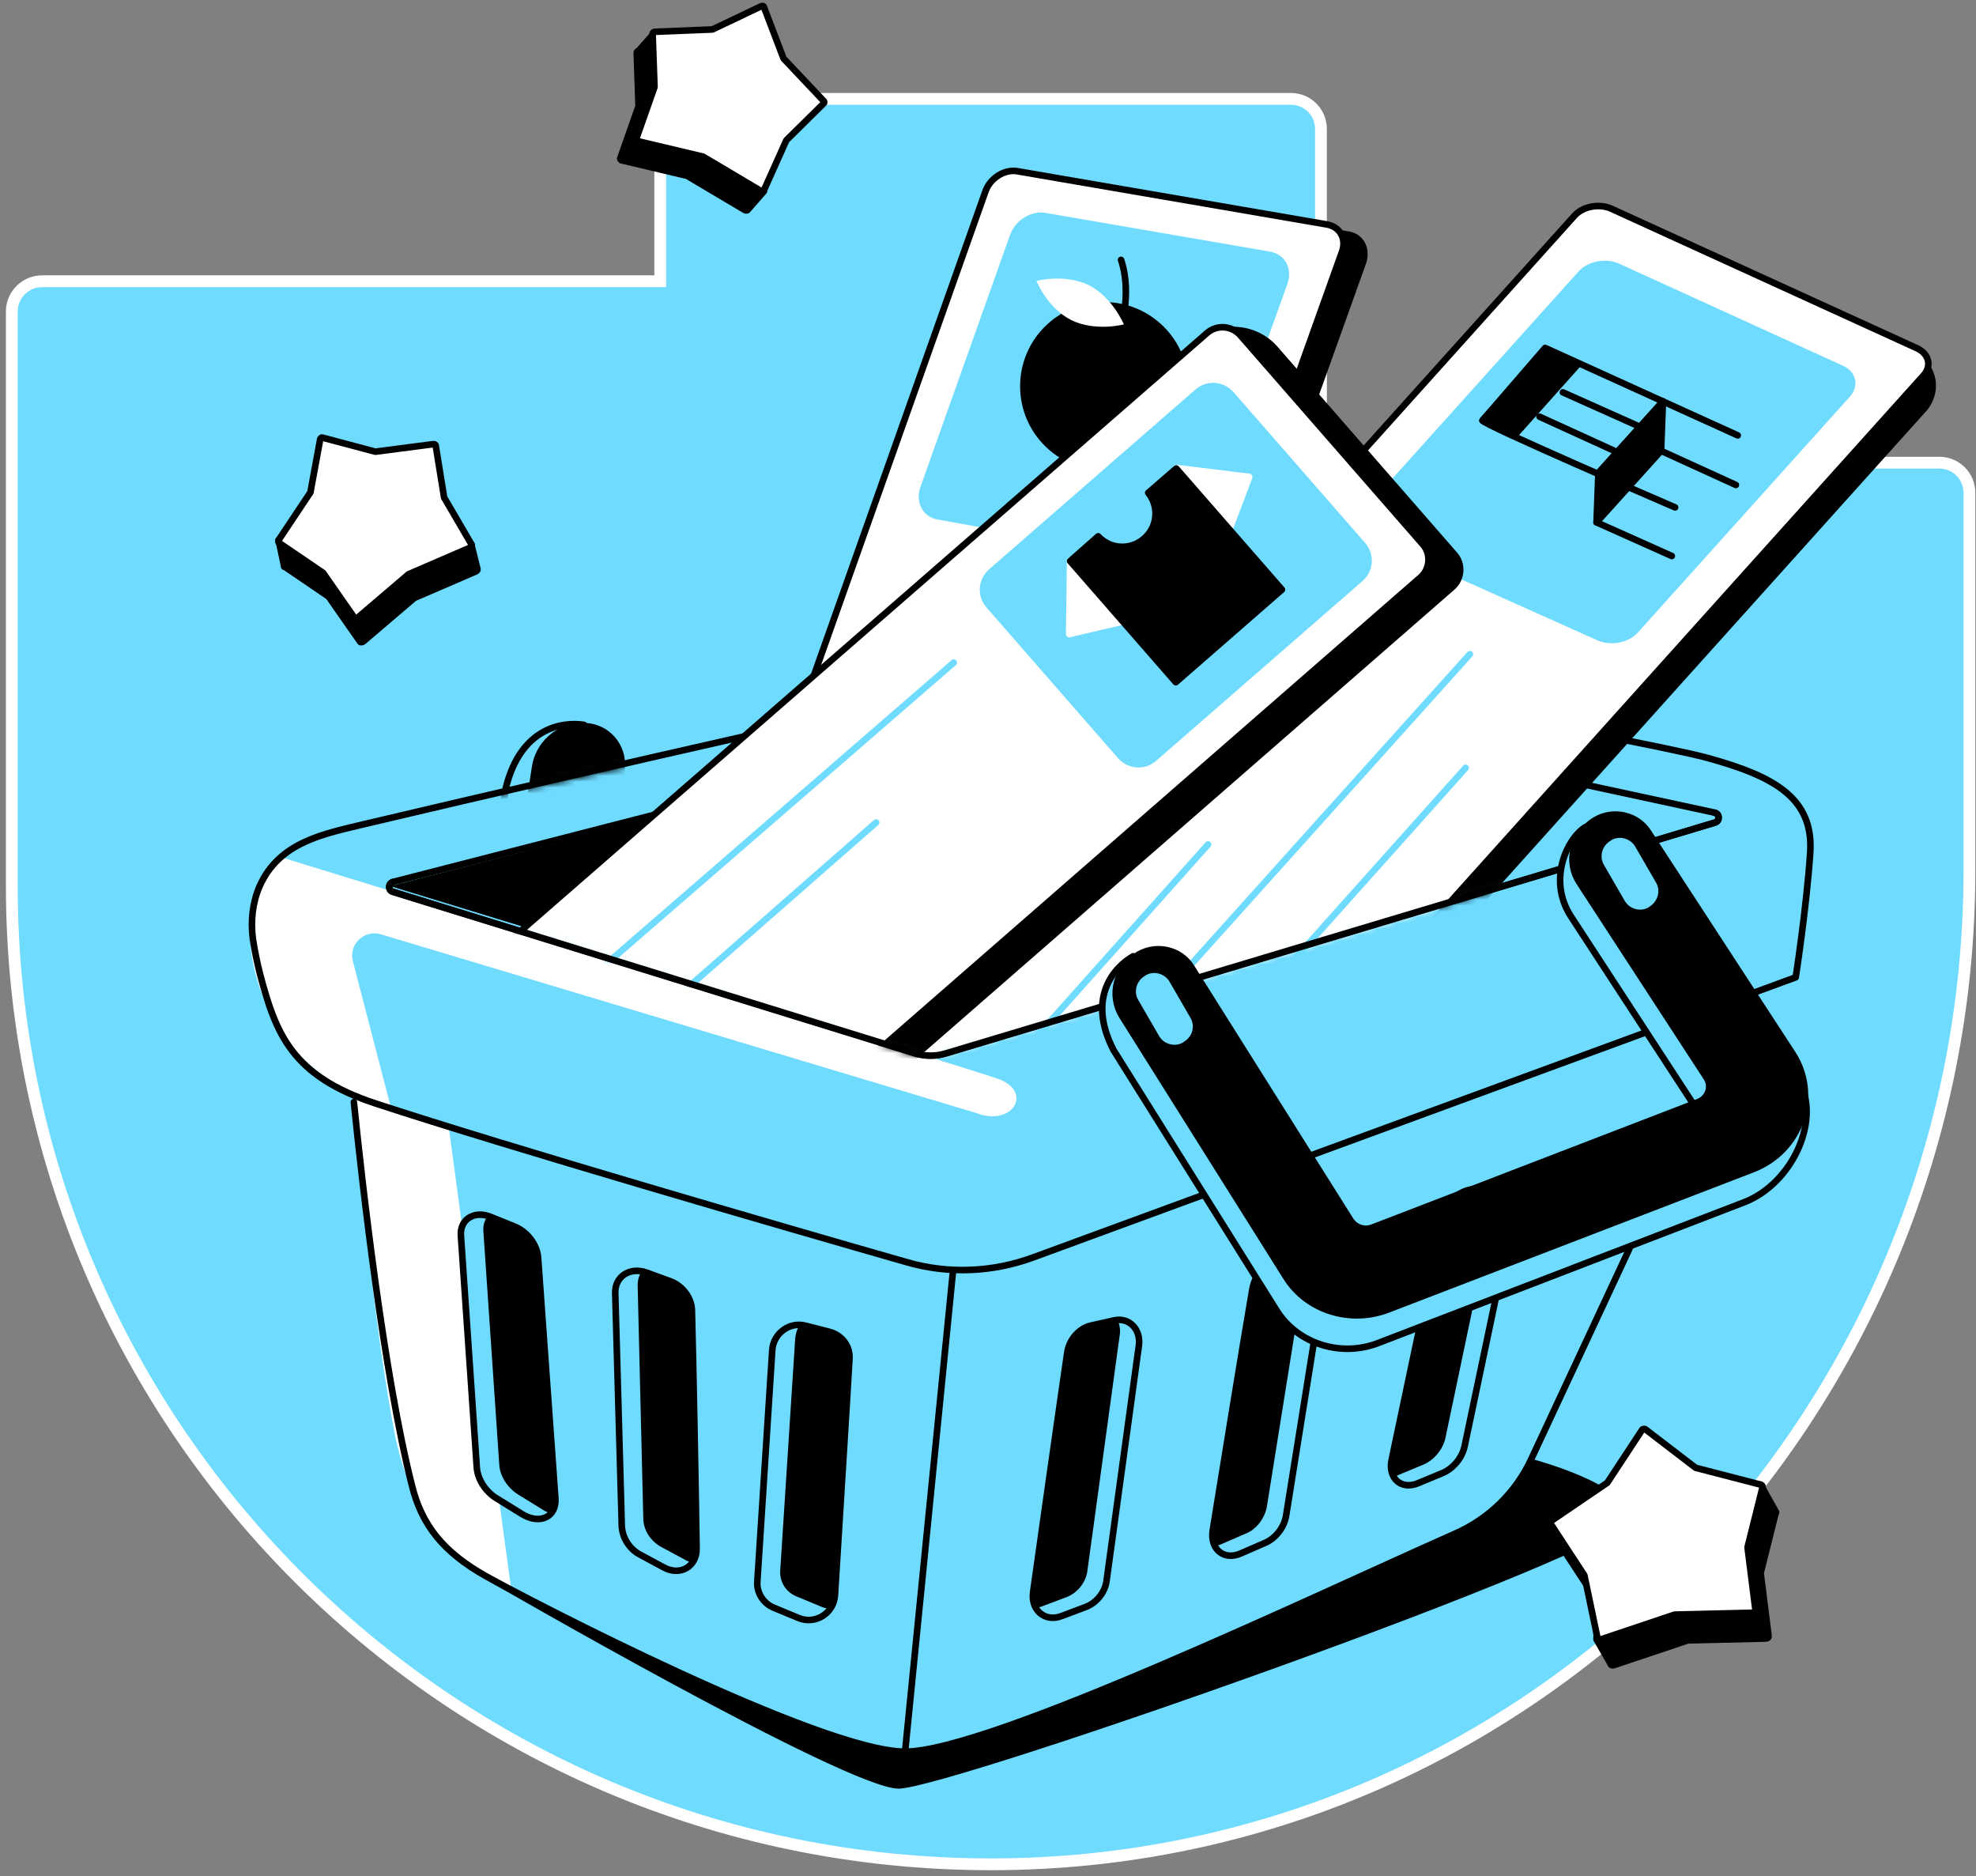 <svg width="335" height="318" viewBox="0 0 335 318" fill="none" xmlns="http://www.w3.org/2000/svg">
<rect x="0" y="0" width="335" height="318" fill="#808080" stroke="none"/>
<path d="M170.175 315.986C261.416 314.79 333.884 238.789 333.884 147.587V83.544C333.884 80.694 331.614 78.423 328.763 78.423H223.95V21.879C223.95 19.028 221.678 16.758 218.827 16.758H117.057C114.297 16.758 111.934 19.016 111.934 21.879V47.67H7.121C4.362 47.67 2 49.928 2 52.791V150.123C2 242.466 77.515 317.182 170.175 315.986Z" fill="#6EDBFF" stroke="white" stroke-width="2"/>
<mask id="mask0_5312_16130" style="mask-type:alpha" maskUnits="userSpaceOnUse" x="65" y="107" width="55" height="32">
<path d="M118.911 126.65L103.672 108.675L65.769 138.373L118.911 126.65Z" fill="#C4C4C4" stroke="black" stroke-width="1.116"/>
</mask>
<g mask="url(#mask0_5312_16130)">
<path d="M77.275 186.827L85.756 133.563C88.291 123.26 95.425 122.308 98.992 122.863L96.614 128.174C100.181 128.728 100.815 130.631 100.261 134.197L92.097 186.113C91.858 187.54 92.731 188.966 94.157 189.442L150.749 207.83C152.494 208.386 154.396 207.276 154.633 205.374L160.341 164.95C161.53 157.5 168.821 153.775 172.388 154.251L169.455 158.292C173.022 158.768 175.48 162.097 175.004 165.664L171.357 211.556C170.089 220.195 158.517 225.664 150.195 222.969L86.865 202.361C80.286 200.222 76.245 193.643 77.275 186.827Z" fill="#6EDBFF" stroke="black" stroke-width="1.116" stroke-miterlimit="10" stroke-linecap="round" stroke-linejoin="round"/>
<path d="M82.349 183.168L90.751 129.904C91.464 125.545 95.585 122.533 99.945 123.167C103.512 123.722 105.89 127.051 105.335 130.618L97.171 182.534C96.933 183.96 97.804 185.387 99.232 185.863L155.824 204.252C157.567 204.806 159.469 203.696 159.708 201.794L165.414 161.53C166.048 157.09 170.091 154.079 174.53 154.712C178.096 155.188 180.553 158.518 180.077 162.084L173.578 207.976C172.31 216.616 163.592 222.085 155.269 219.391L91.94 198.783C85.282 196.642 81.239 190.063 82.349 183.168Z" fill="black" stroke="black" stroke-width="1.116" stroke-miterlimit="10" stroke-linecap="round" stroke-linejoin="round"/>
</g>
<path d="M76.083 191.096L86.625 269.089C86.625 269.089 71.17 265.363 66.81 242.458C62.452 219.551 59.994 185.469 59.994 185.469L76.083 191.096Z" fill="white"/>
<path d="M165.49 188.648L64.591 158.371C61.738 157.498 59.044 160.114 59.836 162.968L66.176 187.38C66.176 187.38 50.721 184.922 44.538 168.833C38.356 152.742 47.629 145.293 47.629 145.293C47.629 145.293 162.955 180.722 168.978 182.783C175.397 184.922 171.673 191.105 165.49 188.648Z" fill="white"/>
<path d="M126.414 4.285L118.092 8.249L108.343 8.645C108.104 8.645 107.946 8.803 107.946 8.962L108.263 17.998L105.172 26.796C105.093 26.954 105.252 27.192 105.489 27.192L116.507 29.808L126.256 35.593C126.493 35.752 126.731 35.673 126.81 35.514L129.505 32.423L130.536 27.033L135.37 19.266C135.529 19.107 135.45 18.869 135.291 18.79L129.981 13.163L126.652 4.444C126.81 4.285 126.573 4.206 126.414 4.285Z" fill="black" stroke="black" stroke-width="1.116" stroke-miterlimit="10" stroke-linecap="round" stroke-linejoin="round"/>
<path d="M111.117 5.394L108.025 8.882L109.768 10.546L110.165 6.504L111.117 5.394Z" fill="black" stroke="black" stroke-width="1.116" stroke-miterlimit="10" stroke-linecap="round" stroke-linejoin="round"/>
<path d="M129.11 1.031L120.787 4.994L111.038 5.39C110.801 5.39 110.643 5.549 110.643 5.707L110.96 14.743L107.868 23.541C107.789 23.7 107.947 23.938 108.185 23.938L119.202 26.553L128.951 32.339C129.19 32.498 129.427 32.418 129.506 32.26L133.311 23.779L139.652 17.517C139.81 17.359 139.73 17.121 139.573 17.042L132.835 9.908L129.506 1.19C129.506 1.031 129.268 0.952 129.11 1.031Z" fill="white" stroke="black" stroke-width="1.116" stroke-miterlimit="10" stroke-linecap="round" stroke-linejoin="round"/>
<path d="M55.321 78.459L53.577 87.495L48.187 95.58C48.108 95.738 48.108 95.976 48.267 96.055L55.717 101.128L61.028 108.736C61.107 108.895 61.344 108.895 61.583 108.736L70.221 101.366L80.684 96.848C80.922 96.769 81.001 96.531 80.922 96.372L79.891 92.251L76.326 88.367L74.026 80.441C74.026 80.282 73.788 80.124 73.551 80.203L64.752 80.52L55.795 78.142C55.558 78.221 55.399 78.301 55.321 78.459Z" fill="black" stroke="black" stroke-width="1.116" stroke-miterlimit="10" stroke-linecap="round" stroke-linejoin="round"/>
<path d="M47.235 91.542L48.187 96.06L50.565 95.664L47.552 92.889L47.235 91.542Z" fill="black" stroke="black" stroke-width="1.116" stroke-miterlimit="10" stroke-linecap="round" stroke-linejoin="round"/>
<path d="M54.289 74.421L52.626 83.457L47.235 91.542C47.157 91.7 47.157 91.938 47.314 92.017L54.765 97.09L60.075 104.699C60.155 104.858 60.394 104.858 60.631 104.699L69.27 97.328L79.733 92.81C79.97 92.731 80.05 92.493 79.97 92.335L75.294 84.329L73.868 75.531C73.868 75.373 73.629 75.214 73.392 75.293L63.642 76.562L54.686 74.184C54.528 74.104 54.369 74.263 54.289 74.421Z" fill="white" stroke="black" stroke-width="1.116" stroke-miterlimit="10" stroke-linecap="round" stroke-linejoin="round"/>
<path d="M59.994 186.814C61.42 200.844 65.067 232.944 69.822 251.728C71.487 258.545 75.213 263.142 82.425 267.185C89.637 271.227 139.176 296.908 153.443 296.908C167.71 296.908 223.35 270.276 246.653 259.972C252.439 257.436 257.037 252.917 259.653 247.211L296.113 169.06" stroke="black" stroke-width="1.116" stroke-miterlimit="10" stroke-linecap="round" stroke-linejoin="round"/>
<path d="M161.528 215.828L153.443 296.911" stroke="black" stroke-width="1.116" stroke-miterlimit="10" stroke-linecap="round" stroke-linejoin="round"/>
<path d="M44.063 165.021C46.758 175.246 49.453 182.38 63.719 187.056C86.229 194.428 132.598 207.902 153.68 213.925C160.735 215.986 168.265 215.669 175.161 213.132L304.435 165.656C304.435 165.656 306.259 153.925 306.892 144.572C307.526 135.219 300.71 131.574 289.534 128.482C278.359 125.391 191.726 109.936 191.726 109.936C148.45 119.843 105.094 129.433 61.897 139.658C55.001 141.323 47.313 142.67 43.983 150.279C42.794 153.052 42.477 156.144 42.874 159.157C43.191 161.216 43.587 163.119 44.063 165.021Z" stroke="black" stroke-width="1.116" stroke-miterlimit="10" stroke-linecap="round" stroke-linejoin="round"/>
<path d="M290.803 139.415L160.26 178.57C158.675 179.046 156.932 179.046 155.267 178.57L66.574 151.146C65.781 150.907 65.781 149.718 66.654 149.481L193.709 116.825L290.724 137.75C291.595 137.909 291.595 139.176 290.803 139.415Z" stroke="black" stroke-width="1.116" stroke-miterlimit="10" stroke-linecap="round" stroke-linejoin="round"/>
<mask id="mask1_5312_16130" style="mask-type:alpha" maskUnits="userSpaceOnUse" x="73" y="23" width="261" height="157">
<path d="M157.274 179.075L290.571 139.387L332.883 71.616V55.749L263.069 24.016L236.625 36.709L165.755 24.016L131.905 116.571L74.934 153.134L157.274 179.075Z" fill="#C4C4C4" stroke="black" stroke-width="1.116"/>
</mask>
<g mask="url(#mask1_5312_16130)">
<path d="M231.04 44.545L154.236 259.105C153.443 261.324 151.065 262.83 149.006 262.354L97.407 252.208C95.345 251.812 94.236 249.673 95.029 247.454L170.644 34.321C171.436 32.101 173.894 30.516 176.033 30.912L228.662 39.79C230.803 40.186 231.833 42.326 231.04 44.545Z" fill="black" stroke="black" stroke-width="1.116" stroke-miterlimit="10" stroke-linecap="round" stroke-linejoin="round"/>
<path d="M227.474 42.799L151.7 254.743C150.907 256.962 148.609 258.388 146.469 257.992L94.87 247.768C92.809 247.371 91.7 245.231 92.413 243.091L167.076 32.416C167.869 30.196 170.247 28.691 172.387 29.007L224.937 38.043C227.235 38.44 228.345 40.58 227.474 42.799Z" fill="white" stroke="black" stroke-width="1.116" stroke-miterlimit="10" stroke-linecap="round" stroke-linejoin="round"/>
<path d="M217.727 47.952L202.269 90.991C201.477 93.21 199.1 94.716 196.959 94.32L158.993 87.503C156.854 87.107 155.823 84.967 156.536 82.827L171.754 40.026C172.547 37.807 174.925 36.301 177.064 36.618L215.189 43.196C217.488 43.593 218.518 45.733 217.727 47.952Z" fill="#6EDBFF" stroke="#6EDBFF" stroke-width="1.116" stroke-miterlimit="10" stroke-linecap="round" stroke-linejoin="round"/>
<path d="M153.997 114.371L124.829 196.644" stroke="black" stroke-width="1.116" stroke-miterlimit="10" stroke-linecap="round" stroke-linejoin="round"/>
<path d="M163.352 116.035L134.104 198.386" stroke="black" stroke-width="1.116" stroke-miterlimit="10" stroke-linecap="round" stroke-linejoin="round"/>
<path d="M187.209 79.736C195.089 79.736 201.476 73.348 201.476 65.469C201.476 57.589 195.089 51.202 187.209 51.202C179.33 51.202 172.941 57.589 172.941 65.469C172.941 73.348 179.33 79.736 187.209 79.736Z" fill="black"/>
<path d="M190.058 44.049C190.375 45 192.118 50.152 189.266 58.078" stroke="black" stroke-width="1.116" stroke-miterlimit="10" stroke-linecap="round" stroke-linejoin="round"/>
<path d="M190.532 54.987C190.532 54.987 185.776 56.255 181.654 54.274C177.533 52.213 175.71 47.616 175.71 47.616C175.71 47.616 180.466 46.348 184.587 48.329C188.63 50.39 190.532 54.987 190.532 54.987Z" fill="white"/>
<path d="M326.314 69.124L185.943 225.269C184.516 226.853 181.742 227.408 179.76 226.536L126.972 203.709C124.991 202.837 124.437 200.857 125.863 199.271L267.106 42.176C268.533 40.59 271.307 40.115 273.289 40.987L324.332 60.089C328.216 62.308 328.453 66.429 326.314 69.124Z" fill="black" stroke="black" stroke-width="1.116" stroke-miterlimit="10" stroke-linecap="round" stroke-linejoin="round"/>
<path d="M326.154 63.572L185.783 219.715C184.355 221.301 181.582 221.856 179.601 220.984L126.813 198.157C124.831 197.285 124.276 195.303 125.703 193.718L266.945 36.544C268.373 34.959 271.146 34.483 273.128 35.355L325.044 59.054C327.025 60.005 327.501 61.986 326.154 63.572Z" fill="white" stroke="black" stroke-width="1.116" stroke-miterlimit="10" stroke-linecap="round" stroke-linejoin="round"/>
<path d="M313.234 66.823L277.25 106.85C275.822 108.435 273.049 108.91 271.068 108.039L233.022 90.997C231.04 90.125 230.565 88.065 231.913 86.559L268.055 46.373C269.482 44.788 272.257 44.313 274.238 45.184L312.125 62.463C314.106 63.256 314.581 65.317 313.234 66.823Z" fill="#6EDBFF" stroke="#6EDBFF" stroke-width="1.116" stroke-miterlimit="10" stroke-linecap="round" stroke-linejoin="round"/>
<path d="M204.805 143.144L169.216 183.013" stroke="#6EDBFF" stroke-width="1.116" stroke-miterlimit="10" stroke-linecap="round" stroke-linejoin="round"/>
<path d="M249.191 110.889L194.264 172" stroke="#6EDBFF" stroke-width="1.116" stroke-miterlimit="10" stroke-linecap="round" stroke-linejoin="round"/>
<path d="M248.478 130.154L206.946 176.6" stroke="#6EDBFF" stroke-width="1.116" stroke-miterlimit="10" stroke-linecap="round" stroke-linejoin="round"/>
<path d="M283.988 86.003C283.988 86.003 250.856 71.736 251.332 71.26C251.729 70.785 261.954 58.975 261.954 58.975L294.608 73.797" stroke="black" stroke-width="1.116" stroke-miterlimit="10" stroke-linecap="round" stroke-linejoin="round"/>
<path d="M281.609 76.41L270.671 88.537L270.988 80.135L281.926 68.008L281.609 76.41Z" fill="black" stroke="black" stroke-width="1.116" stroke-miterlimit="10" stroke-linecap="round" stroke-linejoin="round"/>
<path d="M283.432 94.245L270.671 88.538" stroke="black" stroke-width="1.116" stroke-miterlimit="10" stroke-linecap="round" stroke-linejoin="round"/>
<path d="M294.291 82.2L281.609 76.414" stroke="black" stroke-width="1.116" stroke-miterlimit="10" stroke-linecap="round" stroke-linejoin="round"/>
<path d="M273.684 76.416L261.003 70.63" stroke="black" stroke-width="1.116" stroke-miterlimit="10" stroke-linecap="round" stroke-linejoin="round"/>
<path d="M277.725 72.211L264.964 66.504" stroke="black" stroke-width="1.116" stroke-miterlimit="10" stroke-linecap="round" stroke-linejoin="round"/>
<path d="M256.881 73.635L267.58 61.667L262.191 59.209L251.332 71.257L256.881 73.635Z" fill="black" stroke="black" stroke-width="1.116" stroke-miterlimit="10" stroke-linecap="round" stroke-linejoin="round"/>
<path d="M246.182 99.546L106.762 221.131C105.097 222.559 102.64 222.4 101.134 220.735L67.211 181.739C65.784 180.074 65.943 177.618 67.608 176.112L202.826 58.251C206.79 54.843 212.813 55.239 216.221 59.202L246.578 93.997C248.004 95.583 247.847 98.119 246.182 99.546Z" fill="black" stroke="black" stroke-width="1.116" stroke-miterlimit="10" stroke-linecap="round" stroke-linejoin="round"/>
<path d="M240.791 97.888L101.372 219.474C99.707 220.901 97.249 220.743 95.743 219.078L64.752 183.57C63.326 181.905 63.484 179.447 65.149 177.941L204.648 56.435C206.313 55.008 208.77 55.166 210.276 56.831L241.267 92.34C242.614 93.925 242.456 96.462 240.791 97.888Z" fill="white" stroke="black" stroke-width="1.116" stroke-miterlimit="10" stroke-linecap="round" stroke-linejoin="round"/>
<path d="M230.646 98.047L195.613 128.563C193.948 129.989 191.491 129.83 189.985 128.167L167.634 102.565C166.206 100.901 166.365 98.443 168.03 96.938L203.063 66.422C204.728 64.995 207.185 65.154 208.691 66.818L231.042 92.42C232.468 94.084 232.311 96.62 230.646 98.047Z" fill="#6EDBFF" stroke="#6EDBFF" stroke-width="1.116" stroke-miterlimit="10" stroke-linecap="round" stroke-linejoin="round"/>
<path d="M181.426 95.031L181.267 107.475L190.382 105.334L181.426 95.031Z" fill="white" stroke="white" stroke-width="1.116" stroke-miterlimit="10" stroke-linecap="round" stroke-linejoin="round"/>
<path d="M199.496 79.336L211.781 80.842L208.453 89.64L199.496 79.336Z" fill="white" stroke="white" stroke-width="1.116" stroke-miterlimit="10" stroke-linecap="round" stroke-linejoin="round"/>
<path d="M194.662 83.534C196.564 85.912 196.247 89.32 193.949 91.302C191.651 93.283 188.243 93.125 186.181 90.905L181.427 95.106L199.339 115.635L217.331 99.941L199.418 79.413L194.662 83.534Z" fill="black" stroke="black" stroke-width="1.116" stroke-miterlimit="10" stroke-linecap="round" stroke-linejoin="round"/>
<path d="M161.69 112.312L76.959 185.786" stroke="#6EDBFF" stroke-width="1.116" stroke-miterlimit="10" stroke-linecap="round" stroke-linejoin="round"/>
<path d="M148.533 139.416L114.53 169.218" stroke="#6EDBFF" stroke-width="1.116" stroke-miterlimit="10" stroke-linecap="round" stroke-linejoin="round"/>
</g>
<path d="M66.654 149.489C65.781 149.727 65.781 150.916 66.574 151.154L155.267 178.578C156.852 179.054 158.595 179.054 160.26 178.578L290.724 139.423C291.595 139.185 291.517 137.917 290.645 137.758" stroke="black" stroke-width="1.116" stroke-miterlimit="10" stroke-linecap="round" stroke-linejoin="round"/>
<path d="M110.088 138.783L88.45 157.013L66.179 150.197L110.088 138.783Z" fill="black"/>
<path d="M140.601 225.738L136.559 224.707C133.864 223.994 131.169 225.975 130.931 228.75L128.395 268.062C128.236 269.964 129.425 271.788 131.169 272.502L135.37 274.245C138.224 275.434 141.393 273.452 141.552 270.361C142.186 259.82 143.534 238.816 144.01 230.335C144.168 228.194 142.741 226.292 140.601 225.738Z" fill="black"/>
<path d="M135.053 270.599C133.229 269.886 132.12 268.064 132.279 266.161L134.815 226.847C134.894 226.055 135.133 225.262 135.528 224.628C133.151 224.549 131.09 226.372 130.931 228.829L128.395 268.143C128.236 270.045 129.425 271.868 131.169 272.581L135.37 274.325C137.431 275.198 139.65 274.325 140.839 272.66C140.284 272.66 139.808 272.581 139.254 272.344L135.053 270.599Z" fill="#6EDBFF"/>
<path d="M140.601 225.738L136.559 224.707C133.864 223.994 131.169 225.975 130.931 228.75L128.395 268.062C128.236 269.964 129.425 271.788 131.169 272.502L135.37 274.245C138.224 275.434 141.393 273.452 141.552 270.361C142.186 259.82 143.534 238.816 144.01 230.335C144.168 228.194 142.741 226.292 140.601 225.738Z" stroke="black" stroke-width="1.116" stroke-miterlimit="10" stroke-linecap="round" stroke-linejoin="round"/>
<path d="M113.656 217.178L109.535 215.672C106.76 214.72 104.223 216.385 104.303 219.159L105.412 258.631C105.492 260.613 106.681 262.515 108.425 263.465L112.546 265.686C115.32 267.191 118.173 265.526 118.095 262.435C117.936 251.814 117.539 230.731 117.302 222.171C117.302 220.11 115.796 217.97 113.656 217.178Z" fill="black"/>
<path d="M112.069 262.192C110.325 261.241 109.058 259.339 109.058 257.358L108.106 217.885C108.106 216.934 108.343 216.141 108.819 215.508C106.363 215.032 104.302 216.617 104.302 219.233L105.411 258.704C105.491 260.686 106.68 262.588 108.423 263.54L112.545 265.759C114.447 266.789 116.429 266.314 117.459 264.887C117.063 264.807 116.587 264.649 116.19 264.411L112.069 262.192Z" fill="#6EDBFF"/>
<path d="M113.656 217.178L109.535 215.672C106.76 214.72 104.223 216.385 104.303 219.159L105.412 258.631C105.492 260.613 106.681 262.515 108.425 263.465L112.546 265.686C115.32 267.191 118.173 265.526 118.095 262.435C117.936 251.814 117.539 230.731 117.302 222.171C117.302 220.11 115.796 217.97 113.656 217.178Z" stroke="black" stroke-width="1.116" stroke-miterlimit="10" stroke-linecap="round" stroke-linejoin="round"/>
<path d="M87.258 207.906L83.136 206.241C80.362 205.132 77.905 206.717 78.142 209.492L80.837 248.806C80.996 250.786 82.344 252.847 84.166 253.956L88.526 256.651C91.538 258.475 94.392 257.127 94.153 253.956C93.36 243.177 91.855 221.777 91.221 213.138C91.062 210.997 89.397 208.778 87.258 207.906Z" fill="black"/>
<path d="M87.972 253.4C86.07 252.29 84.722 250.149 84.642 248.247L81.948 208.696C81.868 207.666 82.186 206.794 82.661 206.16C80.046 205.368 77.906 206.873 78.064 209.568L80.759 248.881C80.918 250.863 82.264 252.924 84.088 254.033L88.447 256.728C90.428 257.917 92.331 257.759 93.362 256.57C93.045 256.411 92.649 256.252 92.331 256.094L87.972 253.4Z" fill="#6EDBFF"/>
<path d="M87.258 207.906L83.136 206.241C80.362 205.132 77.905 206.717 78.142 209.492L80.837 248.806C80.996 250.786 82.344 252.847 84.166 253.956L88.526 256.651C91.538 258.475 94.392 257.127 94.153 253.956C93.36 243.177 91.855 221.777 91.221 213.138C91.062 210.997 89.397 208.778 87.258 207.906Z" stroke="black" stroke-width="1.116" stroke-miterlimit="10" stroke-linecap="round" stroke-linejoin="round"/>
<path d="M184.911 224.694L188.795 223.822C191.41 223.188 193.471 225.328 193.075 228.102L187.606 267.892C187.367 269.872 185.941 271.617 184.197 272.33L179.996 273.915C177.144 275.025 174.686 272.885 175.162 269.794C176.668 259.093 179.679 237.851 180.948 229.212C181.265 227.072 182.929 225.17 184.911 224.694Z" fill="black"/>
<path d="M189.428 223.74C189.823 224.453 189.982 225.404 189.823 226.355L184.355 266.223C184.116 268.205 182.69 269.948 180.946 270.663L176.745 272.247C176.349 272.406 175.953 272.485 175.636 272.485C176.428 273.991 178.173 274.704 180.075 273.991L184.276 272.406C186.019 271.693 187.446 269.948 187.684 267.968L193.153 228.178C193.469 225.483 191.726 223.502 189.428 223.74Z" fill="#6EDBFF"/>
<path d="M184.911 224.694L188.795 223.822C191.41 223.188 193.471 225.328 193.075 228.102L187.606 267.892C187.367 269.872 185.941 271.617 184.197 272.33L179.996 273.915C177.144 275.025 174.686 272.885 175.162 269.794C176.668 259.093 179.679 237.851 180.948 229.212C181.265 227.072 182.929 225.17 184.911 224.694Z" stroke="black" stroke-width="1.116" stroke-miterlimit="10" stroke-linecap="round" stroke-linejoin="round"/>
<path d="M216.456 213.69L220.34 212.659C222.957 211.946 224.939 213.927 224.463 216.781L218.042 256.886C217.725 258.868 216.299 260.691 214.554 261.483L210.354 263.307C207.501 264.575 205.123 262.593 205.598 259.424C207.342 248.643 210.83 227.164 212.335 218.445C212.732 216.146 214.476 214.165 216.456 213.69Z" fill="black"/>
<path d="M220.816 212.498C221.212 213.211 221.37 214.163 221.212 215.193L214.791 255.299C214.474 257.281 213.048 259.183 211.304 259.896L207.103 261.719C206.786 261.878 206.39 261.958 206.073 262.036C206.866 263.463 208.529 264.017 210.432 263.145L214.634 261.323C216.456 260.53 217.803 258.707 218.121 256.726L224.54 216.619C224.937 214.083 223.192 212.181 220.816 212.498Z" fill="#6EDBFF"/>
<path d="M216.456 213.69L220.34 212.659C222.957 211.946 224.939 213.927 224.463 216.781L218.042 256.886C217.725 258.868 216.299 260.691 214.554 261.483L210.354 263.307C207.501 264.575 205.123 262.593 205.598 259.424C207.342 248.643 210.83 227.164 212.335 218.445C212.732 216.146 214.476 214.165 216.456 213.69Z" stroke="black" stroke-width="1.116" stroke-miterlimit="10" stroke-linecap="round" stroke-linejoin="round"/>
<path d="M248.949 201.716L252.832 200.845C255.449 200.289 257.351 202.351 256.716 205.125L248.315 245.072C247.919 247.053 246.413 248.877 244.59 249.669L240.39 251.412C237.536 252.601 235.237 250.54 235.95 247.371C238.249 236.512 242.766 214.952 244.67 206.234C245.144 204.094 246.968 202.191 248.949 201.716Z" fill="black"/>
<path d="M253.153 200.765C253.549 201.557 253.707 202.509 253.47 203.618L245.068 243.646C244.672 245.627 243.166 247.45 241.342 248.242L237.142 249.986C236.825 250.145 236.588 250.224 236.27 250.224C236.984 251.571 238.568 252.047 240.392 251.334L244.593 249.591C246.415 248.798 247.921 246.974 248.317 244.992L256.72 205.045C257.353 202.429 255.609 200.37 253.153 200.765Z" fill="#6EDBFF"/>
<path d="M248.949 201.716L252.832 200.845C255.449 200.289 257.351 202.351 256.716 205.125L248.315 245.072C247.919 247.053 246.413 248.877 244.59 249.669L240.39 251.412C237.536 252.601 235.237 250.54 235.95 247.371C238.249 236.512 242.766 214.952 244.67 206.234C245.144 204.094 246.968 202.191 248.949 201.716Z" stroke="black" stroke-width="1.116" stroke-miterlimit="10" stroke-linecap="round" stroke-linejoin="round"/>
<path d="M216.456 222.162L188.794 178.013C184.117 168.978 189.033 163.826 192.124 162.083L193.787 167.393C196.878 165.648 198.623 166.6 200.445 169.532L227.474 212.493C228.267 213.68 229.773 214.236 231.199 213.68L286.365 192.439C288.108 191.805 288.821 189.744 287.791 188.238L266.233 155.186C262.349 149.004 265.757 142.029 268.769 140.206L268.928 144.723C271.939 142.901 275.981 143.773 277.884 146.705L304.595 182.452C309.192 189.507 303.802 200.682 295.717 203.773L233.894 227.552C227.395 230.167 220.023 227.789 216.456 222.162Z" fill="#6EDBFF" stroke="black" stroke-width="1.116" stroke-miterlimit="10" stroke-linecap="round" stroke-linejoin="round"/>
<path d="M218.041 216.462L190.299 172.314C188.001 168.669 189.269 163.993 193.074 161.772C196.165 160.029 200.128 160.98 201.951 163.913L228.98 206.872C229.772 208.061 231.278 208.617 232.704 208.061L287.87 186.82C289.614 186.185 290.327 184.125 289.297 182.619L267.816 149.646C265.438 146.079 266.627 141.323 270.433 139.025C273.445 137.202 277.486 138.075 279.388 141.007L303.88 178.576C308.477 185.631 305.308 194.984 297.222 198.154L235.399 221.932C228.9 224.469 221.529 222.091 218.041 216.462Z" fill="black" stroke="black" stroke-width="1.116" stroke-miterlimit="10" stroke-linecap="round" stroke-linejoin="round"/>
<path d="M200.684 176.595L200.604 176.674C199.178 177.545 197.276 176.991 196.483 175.563L192.996 169.54C192.123 168.114 192.677 166.212 194.105 165.419L194.183 165.34C195.611 164.467 197.513 165.023 198.306 166.449L201.793 172.472C202.665 173.9 202.189 175.722 200.684 176.595Z" fill="#6EDBFF"/>
<path d="M279.628 153.688L279.548 153.767C278.122 154.639 276.22 154.085 275.427 152.657L271.94 146.634C271.067 145.208 271.623 143.304 273.049 142.513L273.129 142.433C274.555 141.561 276.457 142.116 277.25 143.543L280.737 149.566C281.609 150.994 281.054 152.816 279.628 153.688Z" fill="#6EDBFF"/>
<path d="M259.731 247.298C257.116 253.006 252.44 257.523 246.733 260.059C223.43 270.284 167.788 296.995 153.522 296.995C139.255 296.995 89.797 271.314 82.504 267.272C81.711 266.796 80.918 266.321 80.205 265.845L82.979 268.065C82.979 268.065 143.615 303.177 152.333 303.177C160.972 303.177 275.504 262.913 276.139 257.364C276.615 251.737 259.731 247.298 259.731 247.298Z" fill="black"/>
<path d="M281.208 246.656L289.691 253.156L300.707 256.009C300.946 256.088 301.103 256.247 301.024 256.485L298.488 266.63L299.835 277.33C299.835 277.569 299.677 277.726 299.36 277.726L286.123 278.043L273.6 282.245C273.363 282.323 273.046 282.245 273.046 282.006L270.668 277.885L270.825 271.464L265.119 262.746C265.04 262.587 265.119 262.271 265.278 262.191L274.709 255.771L280.654 246.735C280.813 246.498 281.051 246.498 281.208 246.656Z" fill="black" stroke="black" stroke-width="1.116" stroke-miterlimit="10" stroke-linecap="round" stroke-linejoin="round"/>
<path d="M298.488 251.647L301.105 256.324L298.647 257.831L299.201 253.075L298.488 251.647Z" fill="black" stroke="black" stroke-width="1.116" stroke-miterlimit="10" stroke-linecap="round" stroke-linejoin="round"/>
<path d="M264.406 258.539L265.121 262.66L267.894 263.215L265.834 258.935L264.406 258.539Z" fill="black" stroke="black" stroke-width="1.116" stroke-miterlimit="10" stroke-linecap="round" stroke-linejoin="round"/>
<path d="M278.991 242.293L287.472 248.792L298.488 251.645C298.727 251.724 298.885 251.883 298.806 252.12L296.269 262.266L297.617 272.966C297.617 273.204 297.458 273.362 297.142 273.362L283.905 273.68L271.381 277.881C271.144 277.959 270.827 277.881 270.827 277.642L268.607 267.022L262.9 258.303C262.821 258.145 262.9 257.827 263.059 257.749L272.491 251.328L278.436 242.293C278.595 242.213 278.832 242.134 278.991 242.293Z" fill="white" stroke="black" stroke-width="1.116" stroke-miterlimit="10" stroke-linecap="round" stroke-linejoin="round"/>
</svg>
